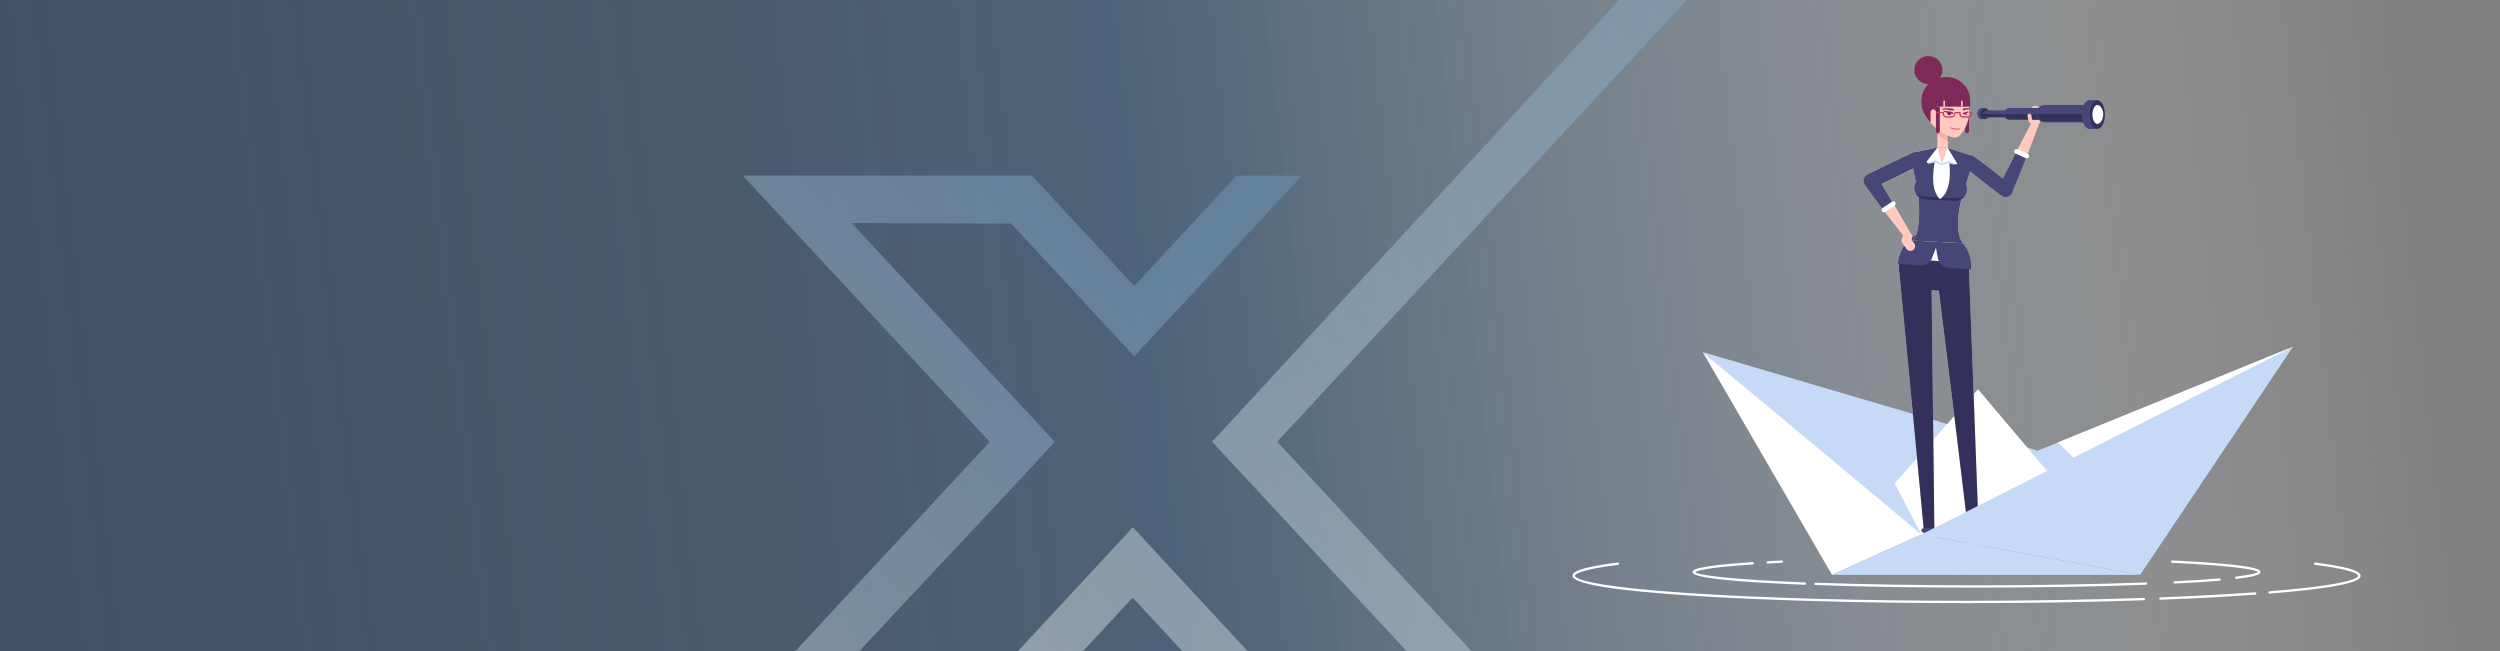 <?xml version="1.0" encoding="UTF-8"?> <!-- Generator: Adobe Illustrator 23.0.6, SVG Export Plug-In . SVG Version: 6.00 Build 0) --> <svg xmlns="http://www.w3.org/2000/svg" xmlns:xlink="http://www.w3.org/1999/xlink" id="Ebene_1" x="0px" y="0px" viewBox="0 0 1920 500" style="enable-background:new 0 0 1920 500;" xml:space="preserve"><rect x="0" y="0" width="1920" height="500" fill="#808080" stroke="none"/> <style type="text/css"> .st0{display:none;fill:#FFFFFF;} .st1{fill:url(#SVGID_1_);stroke:#1D1D1B;stroke-miterlimit:10;} .st2{opacity:0.4;fill:url(#e5pqdjiq5i0m166_1_);enable-background:new ;} .st3{opacity:0.4;fill:url(#e5pqdjiq5i0m167_1_);enable-background:new ;} .st4{fill:#FFFFFF;} .st5{fill:#C6DAF7;} .st6{fill:#FFC9C0;} .st7{fill:#474777;} .st8{fill:#33315B;} .st9{fill:#FFADA7;} .st10{fill:#7E2A59;} .st11{fill:#C93F60;} .st12{fill:#F35C7A;} </style> <rect x="-5.2" y="-3.5" class="st0" width="1925.4" height="514"></rect> <linearGradient id="SVGID_1_" gradientUnits="userSpaceOnUse" x1="43.86" y1="358.189" x2="1860.643" y2="148.607"> <stop offset="0" style="stop-color:#425267"></stop> <stop offset="0.277" style="stop-color:#415369;stop-opacity:0.856"></stop> <stop offset="0.411" style="stop-color:#3F5771;stop-opacity:0.786"></stop> <stop offset="0.461" style="stop-color:#3D5A76;stop-opacity:0.76"></stop> <stop offset="0.517" style="stop-color:#46627D;stop-opacity:0.681"></stop> <stop offset="0.61" style="stop-color:#60778E;stop-opacity:0.55"></stop> <stop offset="0.728" style="stop-color:#899BAC;stop-opacity:0.383"></stop> <stop offset="0.866" style="stop-color:#C1CBD4;stop-opacity:0.188"></stop> <stop offset="1" style="stop-color:#FFFFFF;stop-opacity:0"></stop> </linearGradient> <rect x="-1.9" y="-1.7" class="st1" width="1924.7" height="508.2"></rect> <g id="e5pqdjiq5i0m165"> <linearGradient id="e5pqdjiq5i0m166_1_" gradientUnits="userSpaceOnUse" x1="1156.647" y1="757.46" x2="298.452" y2="-149.551" gradientTransform="matrix(1 0 0 -1 0 504)"> <stop offset="0" style="stop-color:#2F74A8"></stop> <stop offset="1" style="stop-color:#FFFFFF"></stop> </linearGradient> <path id="e5pqdjiq5i0m166" class="st2" d="M379.7,748.7l23.2,25.8l382.2-408.1l25-27l-25-27l-131-141.1l122.5,0.4l69.5,75l25,27 l25-27l103.7-111.8h-50l-78.7,84.7l-78.7-84.8h-222l189.7,204.6L379.7,748.7z"></path> <linearGradient id="e5pqdjiq5i0m167_1_" gradientUnits="userSpaceOnUse" x1="1725.319" y1="784.092" x2="867.185" y2="-128.12" gradientTransform="matrix(1 0 0 -1 0 504)"> <stop offset="0" style="stop-color:#2F74A8"></stop> <stop offset="1" style="stop-color:#FFFFFF"></stop> </linearGradient> <path id="e5pqdjiq5i0m167" class="st3" d="M1361.2-71l-26-28.6L955.9,312.2l-25,27l25,27L1087,507.3l-122.5-0.4l-69.5-75l-25-27 l-25,27L741.2,543.8h50l78.7-84.8l78.7,84.8h222L980.9,339.2L1361.2-71z"></path> </g> <path class="st4" d="M1110.2,328.1"></path> <g> <g> <g> <path class="st4" d="M1742.9,455.9C1743,455.9,1743,455.9,1742.9,455.9c70-5.6,70-11.7,70-13.7c0-2.7-4-6.2-34.8-10.2 c-0.5-0.1-0.9,0.3-1,0.8c-0.1,0.5,0.3,0.9,0.8,1c31.6,4,33.2,7.7,33.2,8.4c0,1.1-3.3,6.7-68.2,11.9c-0.5,0-0.9,0.5-0.8,1 C1742.1,455.5,1742.5,455.9,1742.9,455.9z"></path> </g> <g> <path class="st4" d="M1659.2,460.6C1659.2,460.6,1659.2,460.6,1659.2,460.6c27.1-1,51.7-2.3,72.9-3.9c0.5,0,0.9-0.5,0.8-1 c0-0.5-0.5-0.9-1-0.8c-21.2,1.5-45.7,2.8-72.8,3.9c-0.5,0-0.9,0.4-0.9,0.9C1658.3,460.2,1658.7,460.6,1659.2,460.6z"></path> </g> <g> <path class="st4" d="M1510.2,463.2c48,0,93.8-0.7,136.3-2.2c0.5,0,0.9-0.4,0.9-0.9c0-0.5-0.5-0.9-0.9-0.9 c-42.4,1.4-88.3,2.2-136.2,2.2c-80.6,0-156.4-2.1-213.3-5.9c-83.3-5.6-87.5-12.1-87.5-13.3c0-0.7,1.6-4.4,33.2-8.4 c0.5-0.1,0.8-0.5,0.8-1c-0.1-0.5-0.5-0.9-1-0.8c-30.8,3.9-34.8,7.5-34.8,10.2c0,6.1,30,11.2,89.2,15.1 C1353.8,461.1,1429.6,463.2,1510.2,463.2z"></path> </g> </g> <g> <polygon class="st5" points="1565,346.1 1307.7,270.4 1475.6,412.1 "></polygon> </g> <g> <polygon class="st5" points="1761,266.3 1565,346.1 1475.6,412.1 "></polygon> </g> <g> <polygon class="st4" points="1580.9,372.1 1519.1,298.9 1455.1,371.3 1475.6,410.5 "></polygon> </g> <g> <g> <path class="st6" d="M1563.2,96.5c2,0,3.6-1.6,3.6-3.6v-8.1c0-2-1.6-3.6-3.6-3.6c-2,0-3.6,1.6-3.6,3.6v8.1 C1559.6,94.9,1561.2,96.5,1563.2,96.5z"></path> </g> <g> <g> <g> <rect x="1521.9" y="83.1" transform="matrix(-1 -4.471458e-11 4.471458e-11 -1 3046.223 174.533)" class="st7" width="2.5" height="8.3"></rect> </g> <g> <path class="st7" d="M1518.5,87.3c0,2.3,1.5,4.2,3.4,4.2s3.4-1.9,3.4-4.2c0-2.3-1.5-4.2-3.4-4.2S1518.5,85,1518.5,87.3z"></path> </g> <g> <path class="st8" d="M1521,87.3c0,2.3,1.5,4.2,3.4,4.2c1.9,0,3.4-1.9,3.4-4.2c0-2.3-1.5-4.2-3.4-4.2 C1522.5,83.1,1521,85,1521,87.3z"></path> </g> </g> <g> <path class="st7" d="M1525.8,90.2h16.6v-5.4h-16.6c-1.5,0-2.7,1.2-2.7,2.7l0,0C1523.1,89,1524.3,90.2,1525.8,90.2z"></path> </g> <g> <path class="st8" d="M1525.7,89.8h15.7v-2.2h-17.9l0,0C1523.5,88.9,1524.4,89.8,1525.7,89.8z"></path> </g> <g> <path class="st7" d="M1543.5,92.1h24.3v-9.2h-24.3c-2.5,0-4.6,2.1-4.6,4.6l0,0C1538.9,90,1541,92.1,1543.5,92.1z"></path> </g> <g> <path class="st8" d="M1543.2,91.5h23v-3.8h-26.8l0,0C1539.4,89.8,1541.1,91.5,1543.2,91.5z"></path> </g> <g> <path class="st7" d="M1570.6,94h35.2V80.6h-35.2c-3.7,0-6.7,3-6.7,6.7l0,0C1563.9,91,1566.9,94,1570.6,94z"></path> </g> <g> <path class="st8" d="M1570.2,93.2h33.4v-5.5h-38.9l0,0C1564.7,90.7,1567.1,93.2,1570.2,93.2z"></path> </g> <g> <g> <rect x="1604.7" y="76.9" transform="matrix(-1 -4.500412e-11 4.500412e-11 -1 3215.51 175.918)" class="st7" width="6.2" height="22.1"></rect> </g> <g> <path class="st7" d="M1598.9,88c0,6.1,2.6,11,5.8,11c3.2,0,5.8-4.9,5.8-11c0-6.1-2.6-11-5.8-11 C1601.5,76.9,1598.9,81.9,1598.9,88z"></path> </g> <g> <path class="st8" d="M1605,88c0,6.1,2.6,11,5.8,11c3.2,0,5.8-4.9,5.8-11c0-6.1-2.6-11-5.8-11C1607.6,76.9,1605,81.9,1605,88z"></path> </g> <g> <path class="st4" d="M1607,87.9c0,4,1.7,7.3,3.8,7.3c2.1,0,4.5-3.3,4.5-7.3c0-4-2.4-7.3-4.5-7.3 C1608.8,80.6,1607,83.9,1607,87.9z"></path> </g> </g> </g> <g> <path class="st6" d="M1560.8,95.4c0.4,0,0.9-0.2,1.2-0.6c0.5-0.6,0.4-1.6-0.2-2.1l-1.2-0.9l-0.5-3.3c-0.1-0.8-0.9-1.4-1.7-1.2 c-0.8,0.1-1.4,0.9-1.2,1.7l0.6,3.9c0.1,0.4,0.3,0.7,0.5,0.9l1.6,1.3C1560.1,95.3,1560.4,95.4,1560.8,95.4z"></path> </g> </g> <g> <g> <rect x="1488.1" y="98.8" transform="matrix(-1 -4.497037e-11 4.497037e-11 -1 2983.907 212.505)" class="st9" width="7.8" height="14.9"></rect> </g> <g> <polygon class="st6" points="1495.9,113.7 1488.1,113.3 1488.1,103.7 1495.9,108.3 "></polygon> </g> <g> <path class="st10" d="M1510.7,102.3L1510.7,102.3c0.8,0,1.5-0.7,1.5-1.5V81.9h-3v18.9C1509.2,101.6,1509.8,102.3,1510.7,102.3z"></path> </g> <g> <path class="st6" d="M1476.2,82.4c3,12.7,18.2,23.3,25.5,23.3c2.8,0,7.7-5.4,9.9-13.8c0.9-3.3,0.7-7.2,0.7-10.8 c0-13.1-4.1-21.4-19.3-21.4C1482.8,59.6,1472.9,68.7,1476.2,82.4z"></path> </g> <g> <path class="st10" d="M1488.3,102.3L1488.3,102.3c0.8,0,1.5-0.7,1.5-1.5V81.9h-3v18.9C1486.8,101.6,1487.5,102.3,1488.3,102.3z"></path> </g> <g> <path class="st10" d="M1500,83.5c-1.4-0.1-2.7-0.3-4-0.3c-1.3,0-2.7-0.1-4.1,0.2c-0.2,0-0.3,0.2-0.3,0.4c0,0.2,0.2,0.3,0.3,0.3 l0,0c1.3-0.1,2.6,0,3.9,0.2c1.3,0.2,2.6,0.4,3.9,0.6l0,0c0.4,0.1,0.7-0.2,0.8-0.5C1500.7,83.9,1500.4,83.5,1500,83.5 C1500.1,83.5,1500,83.5,1500,83.5z"></path> </g> <g> <path class="st10" d="M1508.2,84.7c1.4-0.4,3-0.8,4.5-0.7l0,0c0.2,0,0.4-0.1,0.4-0.3c0-0.2-0.1-0.3-0.3-0.4 c-0.8-0.2-1.7-0.2-2.5-0.2c-0.8,0-1.6,0.1-2.4,0.3c-0.4,0.1-0.6,0.4-0.5,0.7C1507.5,84.6,1507.8,84.8,1508.2,84.7 C1508.2,84.7,1508.2,84.7,1508.2,84.7L1508.2,84.7z"></path> </g> <g> <path class="st10" d="M1491.8,53.8c0,5.9-4.8,10.8-10.8,10.8c-5.9,0-10.8-4.8-10.8-10.8S1475.1,43,1481,43 C1487,43,1491.8,47.8,1491.8,53.8z"></path> </g> <g> <g> <path class="st10" d="M1494.2,59.2h0.9c10,0,18,8.1,18,18v4.7h-26.3v4.2c0-1.1-0.9-2.1-2-2.1l0,0c-1.2,0-2.1,0.9-2.1,2.1l0,8.1 c-1.1-0.9-3.1-3.7-4.7-6.6c-1.7-2.9-2.5-6.2-2.5-9.6l0,0C1475.4,67.6,1482.9,59.2,1494.2,59.2z"></path> </g> <g> <path class="st6" d="M1493.1,77.2L1493.1,77.2c-0.3,0-0.6,0.3-0.6,0.6v4.1h1.2v-4.1C1493.8,77.5,1493.5,77.2,1493.1,77.2z"></path> </g> <g> <path class="st6" d="M1506.7,77.2L1506.7,77.2c-0.3,0-0.6,0.3-0.6,0.6v4.1h1.2v-4.1C1507.3,77.5,1507,77.2,1506.7,77.2z"></path> </g> </g> <g> <g> <path class="st10" d="M1498.8,86c0.1,0.2,0.1,0.4,0.1,0.7c0,1-0.8,1.8-1.8,1.8c-1,0-1.8-0.8-1.8-1.8c0-0.4,0.1-0.7,0.3-0.9 L1498.8,86z"></path> </g> <g> <path class="st10" d="M1499.9,87.8c0.1,0,0.1,0,0.2,0c0.2-0.1,0.3-0.3,0.2-0.5c-0.5-1-1.2-1.4-1.2-1.4c0,0-0.1,0-0.1,0l-5.2-0.6 l-0.7-0.4c-0.2-0.1-0.4-0.1-0.5,0.1c-0.1,0.2-0.1,0.4,0.1,0.5l0.8,0.5c0,0,0.1,0,0.1,0.1l5.2,0.6c0.1,0.1,0.5,0.4,0.9,1.1 C1499.6,87.7,1499.8,87.8,1499.9,87.8z"></path> </g> </g> <g> <path class="st11" d="M1494.7,90.3h4.1c1.6,0,2.9-1.2,2.9-2.7v-0.5h3v0.5c0,1.5,1.3,2.7,2.9,2.7h4.1c1.6,0,2.9-1.2,2.9-2.7v-1 c0-0.3-0.2-0.5-0.5-0.5h-1.7v0.9h1.3v0.5c0,1-0.9,1.8-1.9,1.8h-4.1c-1.1,0-1.9-0.8-1.9-1.8v-1c0-0.3-0.2-0.5-0.5-0.5h-3.9 c-0.3,0-0.5,0.2-0.5,0.5v1c0,1-0.9,1.8-1.9,1.8h-4.1c-1.1,0-1.9-0.8-1.9-1.8v-1c0-0.3-0.2-0.5-0.5-0.5h-5.6v0.9h5.1v0.5 C1491.9,89.1,1493.2,90.3,1494.7,90.3z"></path> </g> <g> <path class="st12" d="M1502.9,99.6c1.2,0,2-0.1,2.1-0.1c0.2,0,0.4-0.3,0.4-0.5c0-0.2-0.2-0.4-0.5-0.4c0,0-3.6,0.5-6.4-0.7 c-0.2-0.1-0.5,0-0.6,0.2c-0.1,0.2,0,0.5,0.2,0.6C1499.7,99.5,1501.6,99.6,1502.9,99.6z"></path> </g> <g> <g> <path class="st10" d="M1510.3,88.4c0.2,0,0.4-0.1,0.4-0.3c0.1-0.2-0.1-0.5-0.3-0.6l-1.1-0.3l2.2-0.7c0.2-0.1,0.4-0.3,0.3-0.6 c-0.1-0.2-0.3-0.4-0.6-0.3l-3.6,1.1c-0.2,0.1-0.3,0.2-0.3,0.4c0,0.2,0.1,0.4,0.3,0.4l2.6,0.8 C1510.2,88.4,1510.2,88.4,1510.3,88.4z"></path> </g> </g> </g> <g> <path class="st6" d="M1468.7,117.6c-5.7,2.6-11.5,5.3-17.1,8.1c-5.7,2.7-11.4,5.5-17,8.3l-0.1,0.1c-2.7,1.4-3.8,4.7-2.5,7.4 c0.1,0.2,0.3,0.5,0.4,0.7c2.4,3.4,4.9,6.8,7.4,10.1l7.4,10c5.1,6.6,10.1,13.3,15.3,19.8c1,1.2,2.8,1.4,4,0.4 c1.1-0.9,1.3-2.4,0.7-3.6c-4-7.3-8.3-14.5-12.5-21.7l-6.5-10.7c-2.1-3.6-4.3-7.1-6.6-10.6l-2.2,8.2c5.7-2.7,11.4-5.5,17-8.2 c5.7-2.7,11.3-5.6,16.9-8.5c2.7-1.4,3.7-4.6,2.4-7.3C1474.4,117.4,1471.3,116.3,1468.7,117.6z"></path> </g> <g> <path class="st6" d="M1487.6,211.6l12.8,103.7l12.6,103.8c0.2,1.9,2,3.3,3.9,3.1c1.8-0.2,3.2-1.8,3.1-3.7l-7.7-208.9 c-0.2-6.8-6-12.2-12.8-11.9c-6.8,0.2-12.2,6-11.9,12.8C1487.5,210.9,1487.5,211.3,1487.6,211.6z"></path> </g> <g> <path class="st6" d="M1458.6,208.3l10.1,105.3l9.9,105.3c0.2,2,1.9,3.4,3.9,3.2c1.9-0.2,3.2-1.8,3.2-3.6l-2.4-211.6 c-0.1-6.8-5.7-12.3-12.5-12.2c-6.8,0.1-12.3,5.7-12.2,12.5C1458.6,207.6,1458.6,208,1458.6,208.3L1458.6,208.3z"></path> </g> <g> <path class="st4" d="M1458.6,202.8c-1.2,15.1,10.7,19.1,25.5,20.2c14.9,1.2,27.2-1,28.4-16.1c1.2-15.1-9.9-28.2-24.8-29.4 C1472.7,176.5,1459.7,187.8,1458.6,202.8z"></path> </g> <g> <path class="st8" d="M1483.3,207c0-0.3,0-0.7-0.1-1c-0.7-6.8-6.7-11.8-13.5-11.1c-6.8,0.7-11.8,6.7-11.1,13.5l0,0l10.1,105.3 l8.8,93.7h8.1L1483.3,207z"></path> </g> <g> <path class="st8" d="M1459.3,198.3c-0.4,1.5-0.6,3-0.8,4.5c-1.2,15.1,10.7,19.1,25.5,20.2c14.9,1.2,27.2-1,28.4-16.1 c0.1-1.6,0.1-3.1-0.1-4.6L1459.3,198.3z"></path> </g> <g> <path class="st8" d="M1512.3,209.6c0-0.3,0-0.7-0.1-1.1c-0.8-6.8-7-11.6-13.8-10.8c-6.8,0.8-11.6,7-10.8,13.8l12.8,103.7l11.1,92 h8.1L1512.3,209.6z"></path> </g> <g> <g> <g> <polygon class="st8" points="1525.1,429 1520,419.2 1513,419.2 1513,431.6 "></polygon> </g> <g> <path class="st8" d="M1515.6,434.1h10c1.4,0,2.6-1.2,2.6-2.6l0,0c0-1.4-1.2-2.6-2.6-2.6h-10c-1.4,0-2.6,1.2-2.6,2.6l0,0 C1513,433,1514.2,434.1,1515.6,434.1z"></path> </g> </g> <g> <polygon class="st6" points="1513,419.2 1515.7,427.2 1523.7,427.2 1520,419.2 "></polygon> </g> </g> <g> <g> <g> <polygon class="st8" points="1473.6,429 1478.7,419.2 1485.7,419.2 1485.6,431.6 "></polygon> </g> <g> <path class="st8" d="M1483.1,434.1h-10c-1.4,0-2.6-1.2-2.6-2.6l0,0c0-1.4,1.2-2.6,2.6-2.6h10c1.4,0,2.6,1.2,2.6,2.6l0,0 C1485.6,433,1484.5,434.1,1483.1,434.1z"></path> </g> </g> <g> <polygon class="st6" points="1485.7,419.2 1483,427.2 1474.9,427.2 1478.7,419.2 "></polygon> </g> </g> <g> <path class="st7" d="M1477.4,409.2h8.7c1,0,1.8-0.8,1.8-1.8l0,0c0-1-0.8-1.8-1.8-1.8h-8.7c-1,0-1.8,0.8-1.8,1.8l0,0 C1475.6,408.4,1476.4,409.2,1477.4,409.2z"></path> </g> <g> <path class="st7" d="M1511.4,409.2h8.7c1,0,1.8-0.8,1.8-1.8l0,0c0-1-0.8-1.8-1.8-1.8h-8.7c-1,0-1.8,0.8-1.8,1.8l0,0 C1509.6,408.4,1510.4,409.2,1511.4,409.2z"></path> </g> <g> <path class="st7" d="M1487.9,176.5c-15.5-1.2-29,10.5-30.3,26.1l17.2,1.3c3.9,0.3,7.6-2,9-5.7l3-7.9l1.5,8.1c0.7,3.9,4,6.9,8,7.2 l17.5,1.4C1514.9,191.3,1503.4,177.7,1487.9,176.5z"></path> </g> <g> <path class="st6" d="M1509.8,129c2.2,1.8,4.4,3.6,6.6,5.4c2.2,1.8,4.5,3.5,6.7,5.3c4.5,3.5,9,7,13.5,10.5l0.2,0.1 c2.4,1.8,5.8,1.4,7.7-1c0.3-0.4,0.5-0.8,0.7-1.2c1.8-4.3,3.5-8.6,5.3-13l5.2-13c3.4-8.7,6.8-17.4,10-26.2c0.5-1.5-0.2-3.1-1.7-3.6 c-1.3-0.5-2.8,0.1-3.4,1.3c-4.5,8.2-8.8,16.5-13,24.8l-6.3,12.5c-2.1,4.2-4.2,8.3-6.2,12.6l8.5-2.1c-4.5-3.6-8.9-7.1-13.4-10.6 c-2.3-1.7-4.5-3.5-6.8-5.2c-2.3-1.7-4.5-3.5-6.8-5.1c-2.4-1.8-5.8-1.2-7.6,1.2C1507.2,123.9,1507.6,127.1,1509.8,129z"></path> </g> <g> <path class="st4" d="M1506.6,152.2l7.6-24.3l-0.5-8.5l-17.9-5.8l-7.8-0.4l-18.3,3.9l-1.2,8.6l4.9,24.7c0.1,0,2.6,28.4-4.5,34.4 l38.6,2C1499.7,176.6,1506.5,152.2,1506.6,152.2z"></path> </g> <g> <path class="st7" d="M1506.6,152.2l7.6-24.3l-0.5-8.5l-17.9-5.8l-7.8-0.4l-18.3,3.9l-1.2,8.6l4.9,24.7c0.1,0,2.6,28.4-4.5,34.4 l38.6,2C1499.7,176.6,1506.5,152.2,1506.6,152.2z"></path> </g> <g> <g> <g> <path class="st7" d="M1478.8,153.2l22.3,1.1c5,0.3,9.2-3.6,9.5-8.5l0,0c0.3-5-3.6-9.2-8.5-9.5l-22.3-1.1c-5-0.3-9.2,3.6-9.5,8.5 l0,0C1470,148.7,1473.8,152.9,1478.8,153.2z"></path> </g> </g> <g> <path class="st8" d="M1509.2,150c-1.7,2.7-4.7,4.4-8.1,4.3l-22.3-1.1c-2.5-0.1-4.7-1.3-6.2-3c-0.6-0.6-1.1-1.3-1.4-2.1 c0,0,1.1,0.8,2.5,1.6c1.5,0.8,3.2,1.2,4.9,1.3l23.1,1.2c2.1,0.1,4.7-0.5,6.2-1.3C1509,150.2,1509.2,150,1509.2,150z"></path> </g> </g> <g> <path class="st4" d="M1489.9,152.9c-8-7.8-5.3-24-1.9-39.6l7.8,0.4C1498.3,129.9,1499.2,146.3,1489.9,152.9z"></path> </g> <g> <g> <path class="st5" d="M1491.3,126.8c0.1,0,0.2,0,0.3,0l4.7-1.6l4.1,1.2c0.5,0.1,1-0.1,1.1-0.6c0.1-0.5-0.1-1-0.6-1.1l-4.3-1.3 c-0.2-0.1-0.4-0.1-0.6,0l-4.7,1.6l-4.6-2.1c-0.2-0.1-0.4-0.1-0.6-0.1l-4.9,1.1c-0.5,0.1-0.8,0.6-0.7,1.1c0.1,0.5,0.6,0.8,1.1,0.7 l4.6-1l4.7,2.1C1491.1,126.8,1491.2,126.8,1491.3,126.8z"></path> </g> <g> <path class="st4" d="M1491.3,125.7l5.2-2l5.7,2.5c0.5,0.2,1-0.3,0.8-0.8l-7.1-11.7L1491.3,125.7z"></path> </g> <g> <path class="st4" d="M1491.3,125.7l-5-2.6l-5.9,1.9c-0.5,0.2-1-0.4-0.7-0.9l8.3-10.9L1491.3,125.7z"></path> </g> <g> <polygon class="st6" points="1488,113.3 1491.3,125.7 1495.8,113.7 "></polygon> </g> </g> <g> <g> <path class="st6" d="M1467.2,192.7c0.7,0,1.5-0.2,2.1-0.7c1.6-1.2,2-3.4,0.9-5l-2.1-2.9l0.3-0.9c0.7-1.9-0.2-4-2.1-4.7 c-1.9-0.7-4,0.2-4.7,2.1l-1,2.7c-0.4,1.1-0.3,2.4,0.4,3.4l3.2,4.5C1464.9,192.1,1466.1,192.7,1467.2,192.7z"></path> </g> <g> <path class="st6" d="M1466.6,186.1c0.3,0,0.6-0.1,0.9-0.3c0.6-0.5,0.7-1.4,0.3-2l-1.3-1.8l0.4-1.9c0.2-0.8-0.3-1.5-1.1-1.7 c-0.8-0.1-1.5,0.3-1.7,1.1l-0.5,2.5c-0.1,0.4,0,0.8,0.3,1.2l1.7,2.3C1465.7,185.9,1466.1,186.1,1466.6,186.1z"></path> </g> </g> <g> <g> <path class="st7" d="M1434.4,134l0.1-0.1c5.6-2.8,11.3-5.5,17-8.3c5.7-2.8,11.4-5.4,17.1-8.1c2.6-1.2,5.8-0.1,7.1,2.5 c1.4,2.7,0.3,5.9-2.4,7.3c-5.6,2.9-11.3,5.7-16.9,8.5c-3.8,1.9-7.6,3.7-11.4,5.5c1.1,1.7,2.1,3.4,3.1,5.2l6,9.9l-7.9,4.7 l-6.6-8.9c-2.5-3.3-5-6.7-7.4-10.1c-0.1-0.2-0.3-0.5-0.4-0.7C1430.5,138.7,1431.6,135.3,1434.4,134z"></path> </g> <g> <path class="st7" d="M1508.9,121.6c1.8-2.4,5.2-3,7.6-1.2c2.3,1.7,4.6,3.4,6.8,5.1c2.3,1.7,4.5,3.5,6.8,5.2 c2.7,2.1,5.4,4.2,8.1,6.4c1-2.1,2.1-4.1,3.1-6.2l6.3-12.5c0.4-0.7,0.8-1.5,1.2-2.2l8,3.4c-0.3,0.8-0.7,1.7-1,2.5l-5.2,13 c-1.8,4.3-3.5,8.7-5.3,13c-0.2,0.4-0.4,0.8-0.7,1.2c-1.8,2.4-5.3,2.9-7.7,1l-0.2-0.1c-4.5-3.5-9.1-6.9-13.5-10.5 c-2.2-1.8-4.5-3.5-6.7-5.3c-2.2-1.8-4.5-3.6-6.6-5.4C1507.6,127.1,1507.2,123.9,1508.9,121.6z"></path> </g> </g> <g> <path class="st4" d="M1547.9,117.9l7.9,3.6c0.9,0.4,2,0,2.4-0.9l0,0c0.4-0.9,0-2-0.9-2.4l-7.9-3.6c-0.9-0.4-2,0-2.4,0.9l0,0 C1546.6,116.4,1547,117.5,1547.9,117.9z"></path> </g> <g> <path class="st4" d="M1447.9,162.7l7.2-4.8c0.8-0.6,1.1-1.7,0.5-2.5l0,0c-0.6-0.8-1.7-1.1-2.5-0.5l-7.2,4.8 c-0.8,0.6-1.1,1.7-0.5,2.5l0,0C1445.9,163.1,1447,163.3,1447.9,162.7z"></path> </g> <g> <polygon class="st4" points="1580.4,339.8 1601.4,360.1 1761,266.3 "></polygon> </g> <g> <polygon class="st4" points="1475.6,410.5 1307.7,270.4 1407,441.5 "></polygon> </g> <g> <polygon class="st5" points="1475.6,410.5 1761,266.3 1643.6,441.5 "></polygon> </g> <g> <polygon class="st5" points="1475.6,410.5 1643.6,441.5 1407,441.5 "></polygon> </g> <g> <g> <path class="st4" d="M1518,451.3c47.3,0,92.3-0.8,130.1-2.2c0.5,0,0.9-0.4,0.9-0.9c0-0.5-0.3-0.9-0.9-0.9 c-37.7,1.4-82.7,2.2-130,2.2c-44.6,0-87.4-0.7-123.8-2c-0.5-0.1-0.9,0.4-0.9,0.9c0,0.5,0.4,0.9,0.9,0.9 C1430.5,450.7,1473.4,451.3,1518,451.3z"></path> </g> <g> <path class="st4" d="M1386.1,449.1c0.5,0,0.9-0.4,0.9-0.9c0-0.5-0.4-0.9-0.9-0.9c-59-2.3-82.2-5.7-84.2-7.9 c0.8-0.7,6.2-3.4,44.2-5.9c0.5,0,0.9-0.5,0.8-1c0-0.5-0.5-0.9-1-0.8c-45.9,3-45.9,6.2-45.9,7.7 C1300,440.9,1300,445.7,1386.1,449.1C1386,449.1,1386.1,449.1,1386.1,449.1z"></path> </g> <g> <path class="st4" d="M1357.6,432.8C1357.6,432.8,1357.6,432.8,1357.6,432.8c3.5-0.2,7.1-0.4,10.8-0.6c0.5,0,0.9-0.4,0.9-0.9 c0-0.5-0.4-0.9-0.9-0.9c-3.7,0.2-7.3,0.4-10.7,0.6c-0.5,0-0.9,0.5-0.9,1C1356.7,432.4,1357.1,432.8,1357.6,432.8z"></path> </g> <g> <path class="st4" d="M1717.4,444.6c0,0,0.1,0,0.1,0c17-2,18.5-3.8,18.5-5.3c0-1.5,0-5.6-67.7-8.9c-0.5-0.1-0.9,0.4-0.9,0.9 c0,0.5,0.4,0.9,0.9,0.9c57.5,2.8,64.9,6.2,65.9,7.1c-0.5,0.5-3.2,1.9-16.8,3.5c-0.5,0.1-0.9,0.5-0.8,1 C1716.5,444.3,1716.9,444.6,1717.4,444.6z"></path> </g> <g> <path class="st4" d="M1670.2,448.2C1670.2,448.2,1670.2,448.2,1670.2,448.2c13.4-0.7,25-1.4,34.5-2.2c0.5,0,0.9-0.5,0.8-1 c0-0.5-0.5-0.9-1-0.8c-9.5,0.8-21.1,1.6-34.4,2.2c-0.5,0-0.9,0.4-0.9,0.9C1669.3,447.8,1669.7,448.2,1670.2,448.2z"></path> </g> </g> </g> </svg> 